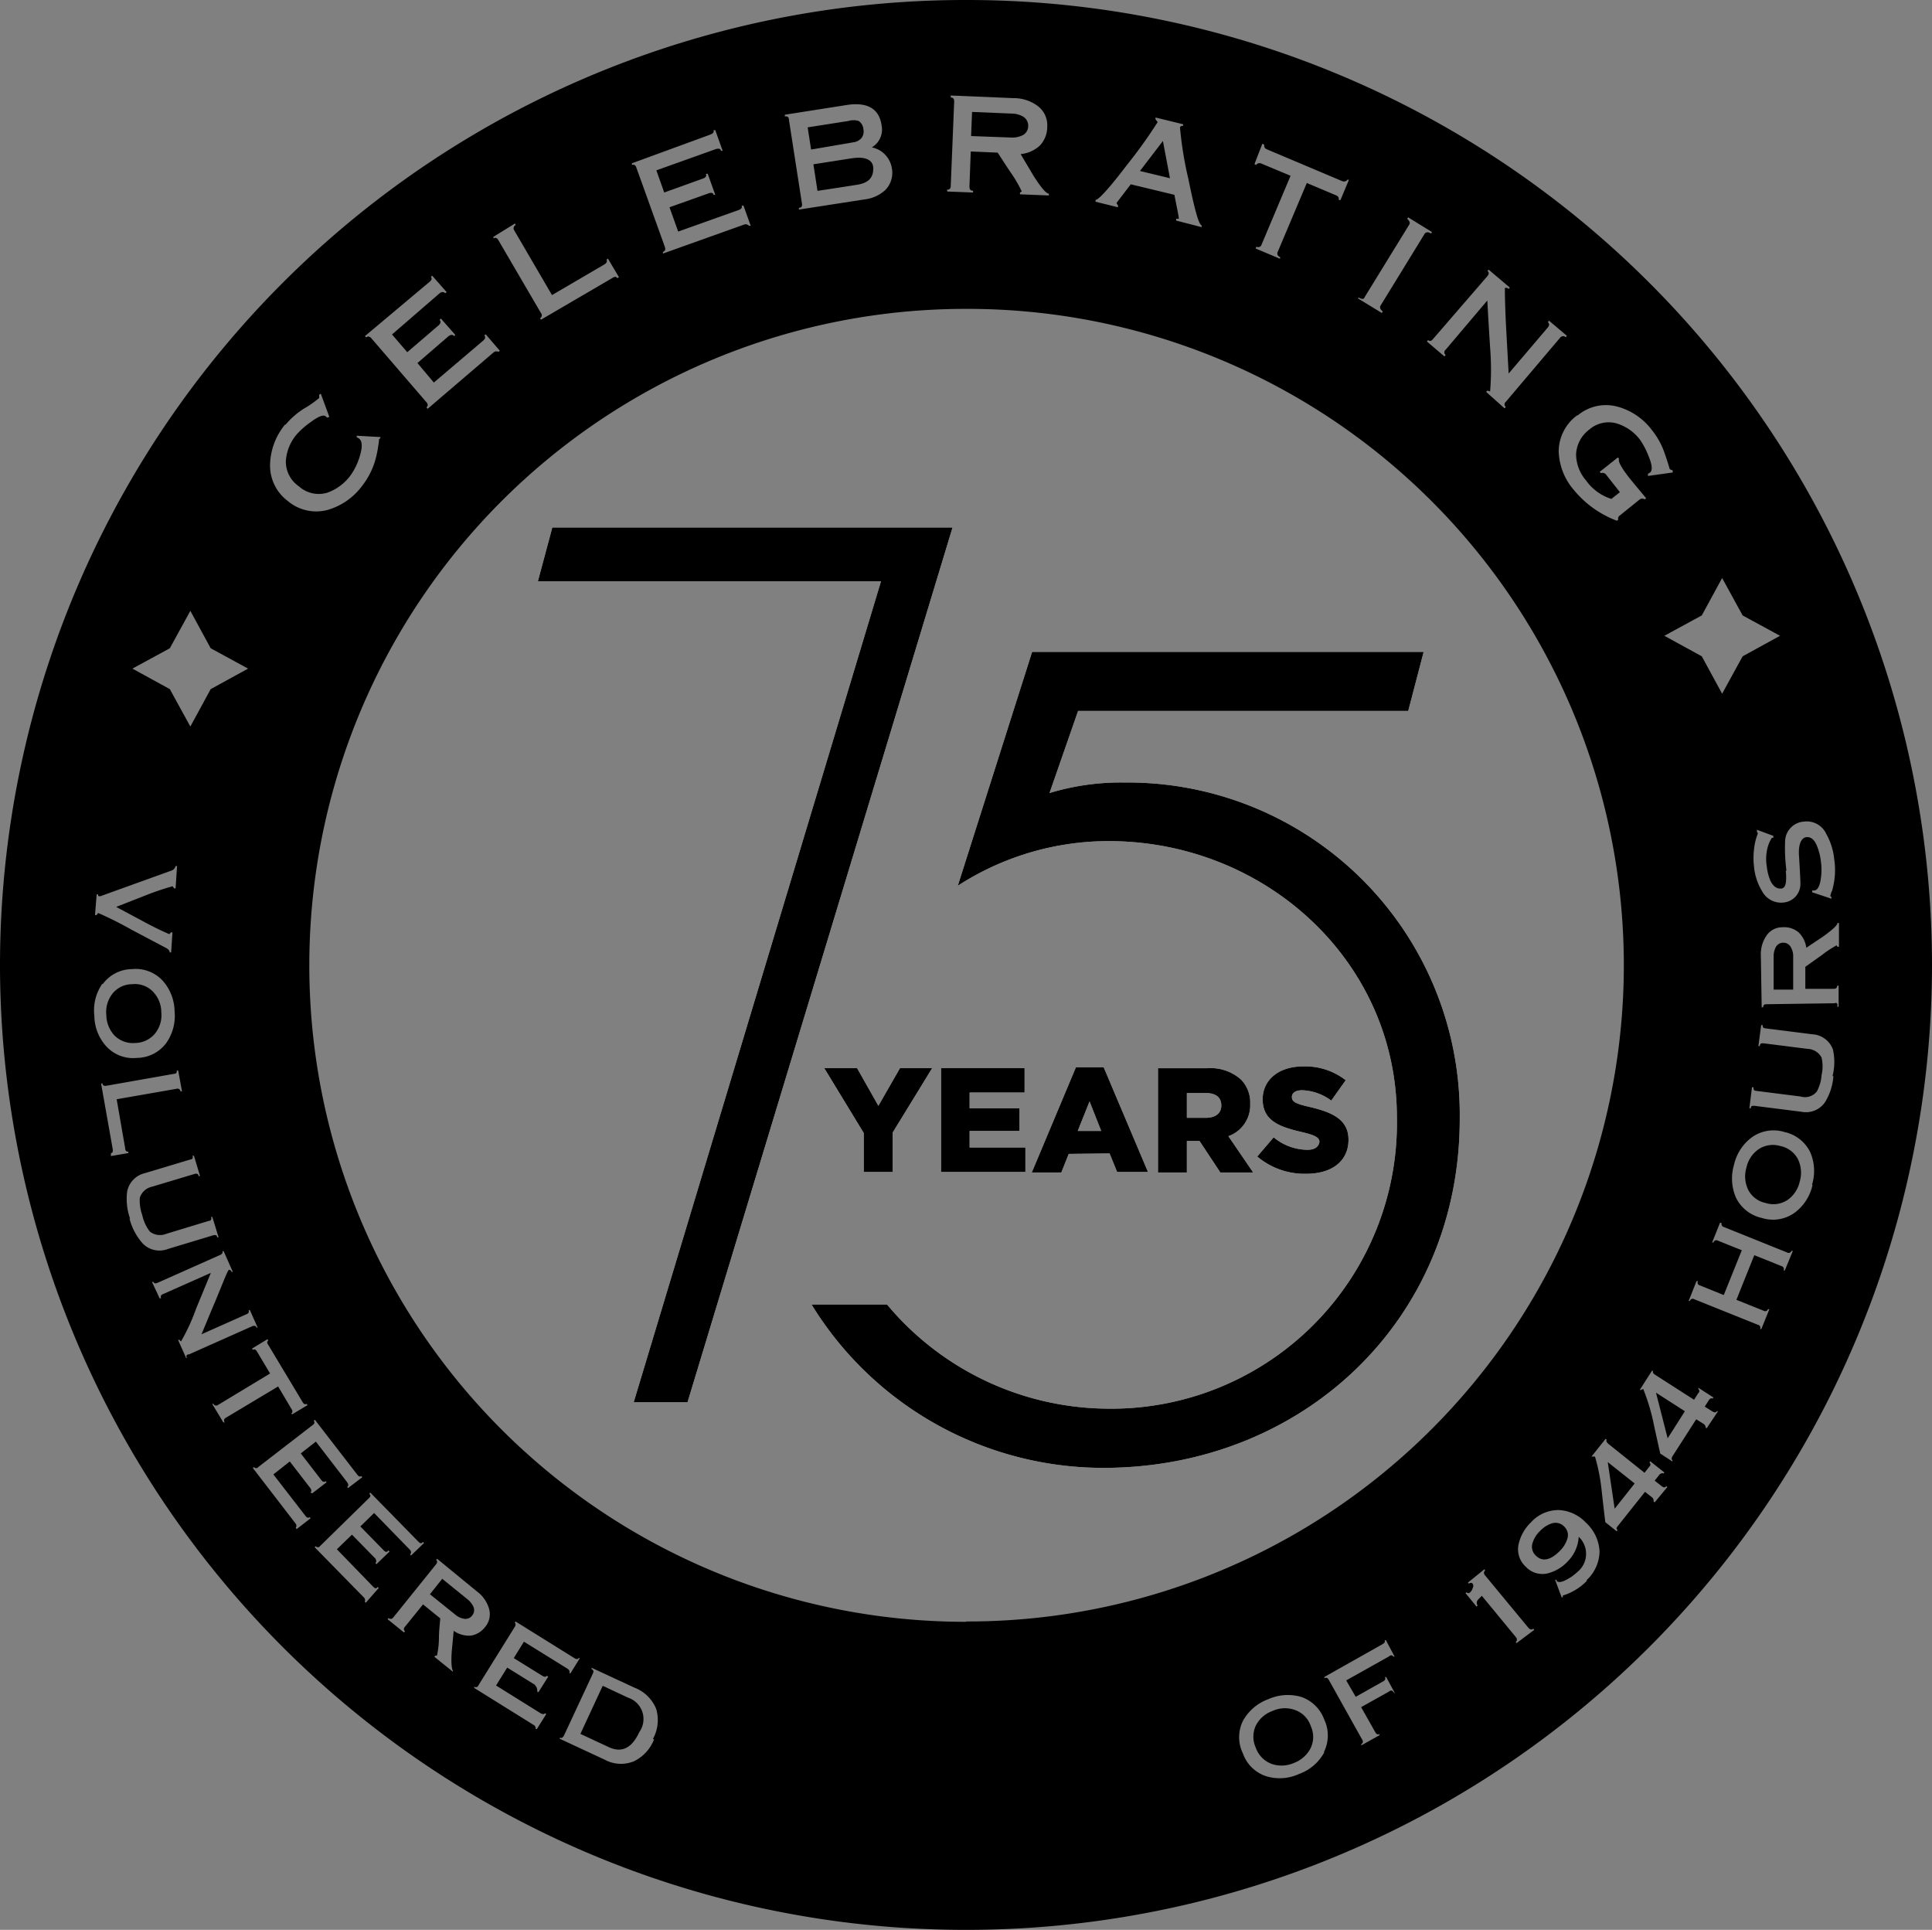 <svg id="Layer_1" data-name="Layer 1" xmlns="http://www.w3.org/2000/svg" viewBox="0 0 117.74 117.59"><rect x="0" y="0" width="117.74" height="117.59" fill="#808080" stroke="none"/><defs><style>.cls-1{fill:none;}.cls-2{fill:#fff;}</style></defs><title>75</title><path class="cls-1" d="M-221.81,450.35a40,40,0,0,0-40.05,40,40,40,0,0,0,40.05,40,40,40,0,0,0,40.06-40A40,40,0,0,0-221.81,450.35ZM-242.06,517-227,467H-247.9l.88-3.28h24.39L-238.77,517Zm23.51-17.91v1.38h-3v1h3.4V503h-5.14v-6.34h5.1v1.5h-3.36v1Zm-11.9-2.46h2l1.31,2.31,1.31-2.31h2l-2.4,3.94V503H-228V500.6Zm17,24.38a20.86,20.86,0,0,1-17.78-9.94h4.6a17.66,17.66,0,0,0,13.26,6.34,17.41,17.41,0,0,0,17.81-17.73c0-9.58-8.07-16.85-17.57-16.85a16.93,16.93,0,0,0-9.19,2.72l4.53-14.25h23.86l-.94,3.6H-215l-1.74,5a15,15,0,0,1,4.56-.64,20.24,20.24,0,0,1,20.44,20.52C-191.72,512.06-201.3,521-213.44,521Zm-4.36-18,2.69-6.38h1.69l2.7,6.38h-1.88l-.46-1.13h-2.45L-216,503Zm13.52,0h-2l-1.27-1.92h-.77V503h-1.76v-6.34h3a2.78,2.78,0,0,1,2.06.69,2,2,0,0,1,.56,1.48v0a2,2,0,0,1-1.3,1.94Zm2.88-2.41c-1.35-.31-2.39-.69-2.39-2v0c0-1.17.94-2,2.46-2a4,4,0,0,1,2.6.84l-.88,1.24a3.16,3.16,0,0,0-1.77-.63c-.43,0-.63.18-.63.41v0c0,.29.21.41,1.09.61,1.46.32,2.36.79,2.36,2h0c0,1.3-1,2.07-2.56,2.07a4.47,4.47,0,0,1-3-1.05l1-1.17a3.26,3.26,0,0,0,2.06.76c.47,0,.72-.16.72-.43v0C-200.33,500.91-200.54,500.76-201.4,500.56Z" transform="translate(280.68 -431.56)"/><path class="cls-1" d="M-207.2,498.16h-1.15v1.51h1.16c.59,0,.94-.28.94-.75h0C-206.25,498.41-206.61,498.16-207.2,498.16Z" transform="translate(280.68 -431.56)"/><polygon class="cls-1" points="66.4 67.11 65.69 68.91 67.11 68.91 66.4 67.11"/><path d="M-228.74,441.2l-2.37.37.25,1.62,2.4-.37c.73-.11,1-.45,1-1S-228,441.09-228.74,441.2Z" transform="translate(280.68 -431.56)"/><polygon points="70.87 8.59 69.47 10.42 71.3 10.86 70.87 8.59"/><polygon points="98.4 91.93 99.62 90.39 97.98 89.09 98.4 91.93"/><path d="M-186.13,524.39a1.7,1.7,0,0,0-.7.46,1.66,1.66,0,0,0-.45.72.73.73,0,0,0,.19.77c.4.4.9.3,1.48-.29a1.77,1.77,0,0,0,.44-.71.72.72,0,0,0-.19-.77A.73.73,0,0,0-186.13,524.39Z" transform="translate(280.68 -431.56)"/><path d="M-218.38,439.81a.62.62,0,0,0,.36-.56.64.64,0,0,0-.32-.59,1.4,1.4,0,0,0-.69-.18l-2.41-.1-.06,1.47,2.42.09A1.42,1.42,0,0,0-218.38,439.81Z" transform="translate(280.68 -431.56)"/><path d="M-272.42,495.11a1.59,1.59,0,0,0,1.2-.59,1.8,1.8,0,0,0,.37-1.3,1.82,1.82,0,0,0-.52-1.25,1.54,1.54,0,0,0-1.26-.44,1.53,1.53,0,0,0-1.2.58,1.81,1.81,0,0,0-.37,1.3,1.87,1.87,0,0,0,.52,1.27A1.6,1.6,0,0,0-272.42,495.11Z" transform="translate(280.68 -431.56)"/><path d="M-252.2,529l-1.53-1.24-.75.94,1.53,1.23a1.09,1.09,0,0,0,.53.26.5.5,0,0,0,.51-.19.51.51,0,0,0,.08-.54A1.27,1.27,0,0,0-252.2,529Z" transform="translate(280.68 -431.56)"/><path d="M-171.57,489.23A.51.51,0,0,0-172,489a.52.52,0,0,0-.47.29,1.2,1.2,0,0,0-.12.57l0,2,1.19,0,0-2A1.08,1.08,0,0,0-171.57,489.23Z" transform="translate(280.68 -431.56)"/><path d="M-242.41,535l-1.54-.72-1.36,2.93,1.74.81c.78.36,1.4.06,1.85-.92A1.37,1.37,0,0,0-242.41,535Z" transform="translate(280.68 -431.56)"/><polygon points="101.63 87.64 102.68 85.99 100.92 84.86 101.63 87.64"/><path d="M-221.81,431.56a58.83,58.83,0,0,0-58.87,58.79,58.83,58.83,0,0,0,58.87,58.8,58.83,58.83,0,0,0,58.87-58.8A58.82,58.82,0,0,0-221.81,431.56Zm50,53.05a10.53,10.53,0,0,1-.08-1.84,1.23,1.23,0,0,1,1.17-1.15,1.3,1.3,0,0,1,1.33.74,3.93,3.93,0,0,1,.49,1.55,4.37,4.37,0,0,1-.1,1.81c0,.07-.05.15-.08.22l-.06.21.07.08v.09l-1.17-.39,0-.11h.1c.23,0,.37-.28.43-.76a3.6,3.6,0,0,0,0-1,3.51,3.51,0,0,0-.23-.93c-.16-.41-.38-.59-.66-.56s-.48.39-.45,1.05c.07,1.14.1,1.75.09,1.81a1.13,1.13,0,0,1-1,1.12,1.31,1.31,0,0,1-1.33-.68,3.5,3.5,0,0,1-.5-1.53,4.43,4.43,0,0,1,0-1,3.57,3.57,0,0,1,.24-1l-.06-.11,0-.11,1,.37,0,.12h-.09a2.14,2.14,0,0,0-.31.84,2.68,2.68,0,0,0,0,.89,3.14,3.14,0,0,0,.22.88c.17.35.39.51.67.48S-171.79,485.28-171.85,484.61Zm-3.92-17.83,1.25,2.28,2.28,1.24-2.28,1.25-1.25,2.28-1.24-2.28-2.28-1.25,2.28-1.24Zm-8.8-9.91a2.68,2.68,0,0,1,2.43-.53,3.92,3.92,0,0,1,2.11,1.45,4.6,4.6,0,0,1,.66,1.13c.1.25.24.66.41,1.23l.18.08,0,.12-1.51.21,0-.13.12-.07c.17-.13.14-.47-.08-1a4.78,4.78,0,0,0-.52-1,2.8,2.8,0,0,0-1.43-1,1.79,1.79,0,0,0-1.66.37,2,2,0,0,0-.81,1.49,2.47,2.47,0,0,0,.61,1.62,3,3,0,0,0,1.54,1.12l.52-.41-.85-1.08a.28.28,0,0,0-.31-.08l-.07-.08,1.11-.88.07.09c-.08.15.15.56.68,1.23l.58.7.39.47-.09.07a.26.26,0,0,0-.3,0l-1.24,1a.21.21,0,0,0-.07.23l-.08.07a6.21,6.21,0,0,1-2.63-1.88,3.77,3.77,0,0,1-.92-2.36A2.75,2.75,0,0,1-184.57,456.87Zm-5.5-8.49c.1-.12.1-.23,0-.31l.07-.08,1.29,1.09-.07.09a.21.21,0,0,0-.23-.06c0,.13,0,1,.08,2.49l.15,2.72,2.39-2.81c.1-.12.1-.23,0-.32l.07-.09,1.09.92-.07.09c-.11-.1-.22-.08-.32,0l-3.33,3.93a.2.2,0,0,0,0,.32l-.08.08-1.12-1,.07-.08.17.05a16.4,16.4,0,0,0,0-2.67c-.06-.95-.12-1.91-.17-2.87l-2.54,3a.2.2,0,0,0,0,.32l-.07.09-1.07-.91.07-.09q.15.13.3-.06Zm-7.84,1.31a.4.4,0,0,0,.22.08c.05,0,.1,0,.15-.13l2.7-4.39c.08-.14,0-.25-.12-.35l.05-.1,1.46.9-.06.09c-.17-.11-.29-.09-.38,0l-2.69,4.38c-.09.14,0,.26.13.37l-.06.09-1.46-.89Zm-5.88-9.37.11.05c0,.12,0,.22.17.29l4.57,1.93c.17.07.28,0,.33-.08l.1,0-.52,1.24-.1,0c0-.12,0-.22-.17-.29l-1.78-.75-1.77,4.19a.22.22,0,0,0,.14.32l0,.11-1.49-.63.05-.11a.21.21,0,0,0,.31-.12l1.77-4.2-1.77-.74c-.16-.07-.27,0-.33.08l-.1-.05Zm-10.16,3.42c.17,0,.81-.68,1.91-2.13a29.39,29.39,0,0,0,1.87-2.61l-.13-.17,0-.11,1.68.41,0,.1a.2.2,0,0,0-.19.08,22.18,22.18,0,0,0,.52,3.19c.37,1.83.63,2.76.8,2.79l0,.11L-209,445l0-.11.16,0c0-.15-.11-.63-.27-1.46l-2.66-.64-.87,1.14.09.15,0,.11-1.37-.34Zm-9.06-.62c.15,0,.23-.07.23-.23l.21-5.15c0-.16-.07-.24-.21-.24v-.12l3.83.16a2.43,2.43,0,0,1,1.43.45,1.46,1.46,0,0,1,.62,1.31,1.64,1.64,0,0,1-.46,1.14,2,2,0,0,1-1.16.51l.79,1.33q.69,1.08.93,1.08v.11l-1.76-.07v-.11l.11-.06a7.5,7.5,0,0,0-.67-1.15c-.27-.4-.53-.81-.8-1.22l-1.64-.07-.08,2.14c0,.17.06.25.22.25v.11l-1.57-.06Zm-6.12-5.16c1.27-.2,2,.22,2.14,1.26a1.26,1.26,0,0,1-.6,1.32,1.54,1.54,0,0,1,1.22,1.26,1.5,1.5,0,0,1-.38,1.32,2.22,2.22,0,0,1-1.28.59l-4,.62,0-.11q.23,0,.18-.27l-.79-5.09c0-.17-.11-.24-.25-.2l0-.11Zm-8.3,1.8c.17-.07.24-.15.19-.27l.11,0,.45,1.26-.11,0c0-.13-.15-.16-.32-.1l-3.61,1.29.48,1.35,2.36-.85c.17-.06.23-.15.18-.29l.11,0,.46,1.28-.11,0c0-.12-.15-.15-.32-.08l-2.36.84.53,1.48,3.68-1.31c.17-.06.23-.15.19-.27l.11,0,.44,1.23-.1,0a.28.28,0,0,0-.32-.07l-4.93,1.76,0-.1q.2-.07.12-.3l-1.74-4.84c-.05-.15-.14-.2-.27-.16l0-.1Zm-11.91,5.42.05.09a.22.22,0,0,0-.09.33l2.3,3.94,3.18-1.86c.15-.09.2-.19.14-.3l.09-.06.67,1.13-.1.06c-.06-.1-.17-.11-.32,0l-4.33,2.53-.06-.09a.2.2,0,0,0,.06-.31l-2.6-4.45c-.08-.14-.18-.17-.3-.1l0-.1Zm-5.21,3.56c.14-.11.17-.22.09-.31l.08-.07.88,1-.09.07c-.09-.1-.2-.1-.34,0l-2.9,2.51.93,1.08,1.9-1.63c.14-.12.16-.24.07-.34l.08-.08.88,1-.08.07q-.12-.15-.33,0l-1.9,1.64,1,1.19,3-2.55c.14-.12.16-.22.08-.32l.08-.07.86,1-.08.07a.27.27,0,0,0-.32.05l-4,3.42-.07-.09c.1-.09.1-.19,0-.31l-3.36-3.9c-.11-.12-.21-.14-.31-.05l-.08-.08Zm-8.76,8.69a4.69,4.69,0,0,1,1.16-1,5.93,5.93,0,0,0,.88-.62l0-.2.1-.06.52,1.41-.13.05-.09-.08q-.21-.18-.93.36a4.91,4.91,0,0,0-.84.74,2.78,2.78,0,0,0-.66,1.64,1.83,1.83,0,0,0,.79,1.52,1.82,1.82,0,0,0,1.71.4,3,3,0,0,0,1.46-1.09,3.89,3.89,0,0,0,.56-1.19c.19-.65.12-1-.2-1.1v-.1l1.44.08,0,.07-.08.06s0,.15-.06.48a5.75,5.75,0,0,1-.25,1.05,4.68,4.68,0,0,1-.71,1.3,4,4,0,0,1-2.11,1.48,2.69,2.69,0,0,1-2.44-.55,2.69,2.69,0,0,1-1.07-2.27A4,4,0,0,1-263.31,457.43Zm-7.06,13.63,1.25-2.28,1.24,2.28,2.28,1.24-2.28,1.25-1.24,2.28-1.25-2.28-2.28-1.25Zm-4.46,15h.09c0,.07,0,.11.07.11s.09,0,.2-.05l4.19-1.51a.39.39,0,0,0,.26-.28h.09l-.09,1.36h-.09l-.09-.13a17,17,0,0,0-1.73.59l-1.71.67,1.61.86c.64.35,1.18.61,1.63.8l.1-.11h.09l-.08,1.22h-.09c0-.1-.08-.2-.24-.28l-2.12-1.12a21.14,21.14,0,0,0-2-1l-.1.13h-.09Zm.38,5.45a2.24,2.24,0,0,1,1.77-.9,2.25,2.25,0,0,1,1.86.69,2.86,2.86,0,0,1,.74,1.88,2.87,2.87,0,0,1-.52,1.95,2.26,2.26,0,0,1-1.77.89,2.22,2.22,0,0,1-1.86-.69,2.81,2.81,0,0,1-.74-1.87A2.84,2.84,0,0,1-274.45,491.51Zm.49,10.31c.1,0,.13-.09.11-.24l-.71-4,.09,0c0,.11.09.16.22.14l4.14-.73c.13,0,.18-.09.16-.2l.09,0,.23,1.27h-.09a.18.18,0,0,0-.23-.16l-3.66.64.52,3c0,.14.09.21.19.19l0,.09-1.06.18Zm1.17,4a3.57,3.57,0,0,1-.18-1.66,1.43,1.43,0,0,1,1.09-1.12l2.76-.83c.14,0,.18-.12.13-.23l.09,0,.37,1.24-.09,0c0-.13-.1-.17-.24-.13l-2.6.78a1,1,0,0,0-.74.67,2.64,2.64,0,0,0,.15,1.06,2.49,2.49,0,0,0,.46,1,1,1,0,0,0,1,.14l2.6-.79c.13,0,.18-.12.13-.24l.08,0,.38,1.24-.09,0q0-.18-.24-.12l-2.75.83a1.42,1.42,0,0,1-1.53-.32A3.62,3.62,0,0,1-272.79,505.8Zm3.49,8.48-.08,0-.49-1.1.08,0,.1.1a11.91,11.91,0,0,0,.92-2l.9-2.18-2.93,1.3a.17.17,0,0,0-.1.25l-.09,0-.47-1,.09,0q.06.14.24.06l3.84-1.71c.12-.06.16-.13.12-.22l.08,0,.56,1.26-.08,0c0-.07-.08-.12-.15-.13s-.34.71-.82,1.87c-.29.68-.57,1.37-.86,2.06l2.76-1.23c.12-.06.15-.13.11-.24l.08,0,.47,1.06-.08,0c0-.11-.13-.13-.25-.08l-3.84,1.71C-269.31,514.09-269.35,514.17-269.3,514.28Zm2.27,3.93-.08,0-.68-1.13.08,0a.18.18,0,0,0,.27.07l3.18-1.92-.8-1.34c-.08-.13-.16-.16-.25-.1l-.05-.08.94-.57.05.08q-.13.09,0,.27l2.09,3.48c.07.13.16.16.25.11l.05.08-.94.56-.05-.08c.09,0,.1-.14,0-.27l-.8-1.35-3.19,1.91A.18.18,0,0,0-267,518.21Zm5.22,4.27c.09-.06.08-.15,0-.27l-1.25-1.62-1,.79,1.95,2.52c.09.12.18.15.26.08l.06.07-.85.66-.06-.07a.22.22,0,0,0,0-.26l-2.61-3.39.07-.06a.16.16,0,0,0,.26,0l3.33-2.57c.1-.08.12-.16.05-.25l.07-.06,2.58,3.34c.09.12.17.15.25.09l.06.07-.87.66-.05-.07c.09-.07.08-.16,0-.28l-1.91-2.48-.92.72,1.25,1.62c.09.12.18.14.27.07l.05.07-.87.67Zm3.38,6.72-.06-.06a.23.23,0,0,0-.05-.26l-3-3.06.06-.07a.16.16,0,0,0,.26,0l3-2.94c.09-.09.1-.17,0-.25l.07-.07,2.94,3c.1.1.19.12.26,0l.07.07-.79.76-.06-.07q.12-.12,0-.27l-2.19-2.25-.84.82,1.43,1.46c.1.11.2.12.28,0l.07.07-.8.77-.06-.07c.07-.07.06-.16,0-.27l-1.43-1.46-.92.89,2.22,2.29c.11.11.19.12.27,0l.06.07Zm5.36,1.7-.12,1.27c-.05.69,0,1.08.07,1.16l0,.07-1.13-.91.06-.07.1,0a5.19,5.19,0,0,0,.12-1.08c0-.4.05-.8.08-1.19l-1.05-.85-1.1,1.36a.18.18,0,0,0,0,.28l-.06.07-1-.81.06-.07c.09.08.18.06.26,0l2.64-3.28c.08-.1.08-.19,0-.26l.06-.07,2.44,2a2,2,0,0,1,.71,1,1.2,1.2,0,0,1-.23,1.16,1.34,1.34,0,0,1-.86.52A1.61,1.61,0,0,1-253.07,530.9Zm5,3.33-1.74-1.08-.68,1.09,2.71,1.69c.13.07.22.07.27,0l.08.05-.57.91-.08,0a.22.22,0,0,0-.11-.24l-3.63-2.26,0-.08a.16.16,0,0,0,.25-.07l2.22-3.57c.07-.11.06-.2,0-.26l.05-.07,3.58,2.23c.12.08.21.07.27,0l.07,0-.57.92-.08,0c.06-.1,0-.19-.1-.27l-2.66-1.65-.62,1,1.74,1.08c.13.08.22.07.28,0l.08.05-.59.94-.07,0C-247.94,534.39-248,534.31-248.1,534.23Zm7.21,3.29a2.47,2.47,0,0,1-1.23,1.34,2.08,2.08,0,0,1-1.78-.1l-2.73-1.27,0-.08c.1.06.18,0,.24-.1l1.78-3.82c.06-.13,0-.21-.09-.25l0-.08,2.61,1.21a2.33,2.33,0,0,1,1.33,1.3A2.39,2.39,0,0,1-240.89,537.52Zm40.84.8a2.83,2.83,0,0,1-1.53,1.31,2.81,2.81,0,0,1-2,.14,2.23,2.23,0,0,1-1.42-1.38,2.25,2.25,0,0,1,0-2,2.9,2.9,0,0,1,1.53-1.31,2.93,2.93,0,0,1,2-.15,2.28,2.28,0,0,1,1.42,1.38A2.27,2.27,0,0,1-200,538.32Zm4.2-3.7q-.09-.14-.27,0l-1.68.94.87,1.54c.07.12.15.15.25.09l0,.08-1.11.62,0-.08a.17.17,0,0,0,.06-.26l-2.05-3.67c-.07-.11-.15-.14-.26-.08l0-.08,3.55-2q.19-.11.12-.24l.08,0,.53,1-.08,0c-.06-.1-.15-.11-.28,0l-2.59,1.45.58,1,1.67-.94c.13-.07.16-.16.11-.26l.08,0,.54,1Zm-26-4.26a40,40,0,0,1-40.05-40,40,40,0,0,1,40.05-40,40,40,0,0,1,40.06,40A40,40,0,0,1-221.81,530.36Zm33.52,1.3-.05-.07c.1-.08.1-.19,0-.31l-2.06-2.5a2,2,0,0,0-.26.26.28.28,0,0,0,0,.33l-.07.06-.67-.82.07-.05c.06.07.13.08.22,0a.58.58,0,0,0,.15-.26.26.26,0,0,0,0-.26.15.15,0,0,0-.23,0l-.06-.07,1-.81.05.07c-.1.09-.1.19,0,.31l2.63,3.18q.15.18.3.06l.06.07Zm4.3-3.81a3.43,3.43,0,0,1-1.48.91l0,.11-.07,0-.4-1.07.09,0,0,.07c.11.11.33.08.65-.1a2.74,2.74,0,0,0,.61-.44,1.42,1.42,0,0,0,.09-2.15,2.32,2.32,0,0,1-.66,1.49,2.51,2.51,0,0,1-1.24.74,1.38,1.38,0,0,1-1.32-.4,1.43,1.43,0,0,1-.44-1.39,2.63,2.63,0,0,1,.75-1.32,2.26,2.26,0,0,1,1.67-.75,2.41,2.41,0,0,1,1.67.76,2.56,2.56,0,0,1,.84,1.76A2.43,2.43,0,0,1-184,527.85Zm4.12-4.77-.07-.05a.26.26,0,0,0-.1-.26l-.42-.33-1.67,2.1c-.08.09-.08.17,0,.23l-.06.07-.69-.55c-.08-.68-.16-1.36-.23-2a11.24,11.24,0,0,0-.4-2l-.13,0-.08,0,.86-1.08.07.06c-.06.07,0,.16.1.25l2.2,1.76.3-.38a.16.16,0,0,0,0-.25l.05-.07.86.68-.06.07c-.08-.06-.15,0-.23.05l-.3.38.42.33c.13.1.22.11.28,0l.07.06Zm3.18-4.53-.07,0a.28.28,0,0,0-.13-.25l-.45-.28-1.45,2.26c-.06.1-.06.18,0,.23l0,.08-.74-.48c-.15-.67-.3-1.33-.44-2a12.38,12.38,0,0,0-.6-1.94l-.13.06-.08,0,.74-1.16.08,0q-.07.12.12.24l2.37,1.52.26-.41a.15.15,0,0,0,0-.24l0-.08.92.59-.05.07c-.08-.05-.15,0-.22.08l-.26.41.45.28c.14.09.23.09.28,0l.08,0Zm4.75-9.6-.08,0a.18.18,0,0,0-.11-.26l-1.67-.67-1.09,2.72,1.67.67a.17.17,0,0,0,.25-.1l.09,0-.49,1.21-.08,0a.17.17,0,0,0-.11-.25l-3.91-1.57a.17.17,0,0,0-.25.11l-.08,0,.48-1.21.09,0a.17.17,0,0,0,.11.26l1.46.59,1.1-2.73-1.47-.59a.18.18,0,0,0-.26.12l-.08,0,.48-1.2.09,0c0,.11,0,.19.11.24l3.9,1.57a.17.17,0,0,0,.25-.1l.09,0Zm1.69-5.21a2.86,2.86,0,0,1-1.1,1.7,2.26,2.26,0,0,1-2,.31,2.3,2.3,0,0,1-1.56-1.22,2.93,2.93,0,0,1-.13-2,2.87,2.87,0,0,1,1.09-1.69,2.27,2.27,0,0,1,2-.32,2.27,2.27,0,0,1,1.56,1.23A2.85,2.85,0,0,1-170.25,503.74Zm1.27-6.62a3.49,3.49,0,0,1-.51,1.58,1.41,1.41,0,0,1-1.45.58l-2.85-.36c-.15,0-.22,0-.22.15h-.09l.16-1.28h.09c0,.13,0,.2.17.22l2.69.34a.93.93,0,0,0,1-.3,2.45,2.45,0,0,0,.29-1,2.39,2.39,0,0,0,0-1.07,1,1,0,0,0-.85-.53l-2.69-.34c-.14,0-.21,0-.22.17h-.09l.17-1.28h.09c0,.11,0,.18.17.2l2.85.36a1.42,1.42,0,0,1,1.26.92A3.47,3.47,0,0,1-169,497.12Zm.12-4.45-4.21.06c-.13,0-.19.07-.19.19h-.09l-.05-3.13a2,2,0,0,1,.31-1.19,1.16,1.16,0,0,1,1-.56,1.35,1.35,0,0,1,1,.32,1.59,1.59,0,0,1,.46.93l1.06-.71c.56-.41.84-.67.84-.8h.09l0,1.45h-.09l-.05-.09a6.34,6.34,0,0,0-.91.6l-1,.71,0,1.34,1.74,0c.14,0,.2-.07.2-.19h.09l0,1.28h-.09C-168.66,492.72-168.73,492.66-168.86,492.67Z" transform="translate(280.68 -431.56)"/><path d="M-172.18,501.39a1.58,1.58,0,0,0-1.32.19,1.82,1.82,0,0,0-.75,1.13,1.87,1.87,0,0,0,.11,1.35,1.54,1.54,0,0,0,1.06.8,1.56,1.56,0,0,0,1.33-.18,1.84,1.84,0,0,0,.75-1.13,1.89,1.89,0,0,0-.11-1.36A1.57,1.57,0,0,0-172.18,501.39Z" transform="translate(280.68 -431.56)"/><path d="M-201.8,535.74a1.82,1.82,0,0,0-1.35.08,1.81,1.81,0,0,0-1,.89,1.6,1.6,0,0,0,0,1.34,1.62,1.62,0,0,0,1,1,1.88,1.88,0,0,0,1.35-.08,1.86,1.86,0,0,0,1-.91,1.58,1.58,0,0,0,0-1.33A1.56,1.56,0,0,0-201.8,535.74Z" transform="translate(280.68 -431.56)"/><path d="M-228.67,440.23a.76.76,0,0,0,.49-.26.65.65,0,0,0,.12-.52.68.68,0,0,0-.29-.52,1.09,1.09,0,0,0-.62,0l-2.49.39.21,1.35Z" transform="translate(280.68 -431.56)"/><polygon class="cls-2" points="33.66 32.14 32.78 35.42 53.69 35.42 38.62 85.44 41.9 85.44 58.05 32.14 33.66 32.14"/><polygon points="33.66 32.14 32.78 35.42 53.69 35.42 38.62 85.44 41.9 85.44 58.05 32.14 33.66 32.14"/><path class="cls-2" d="M-212.16,479.24a15,15,0,0,0-4.56.64l1.74-5h20.12l.94-3.6h-23.86l-4.53,14.25a16.93,16.93,0,0,1,9.19-2.72c9.5,0,17.57,7.27,17.57,16.85a17.41,17.41,0,0,1-17.81,17.73,17.66,17.66,0,0,1-13.26-6.34h-4.6A20.86,20.86,0,0,0-213.44,521c12.14,0,21.72-9,21.72-21.25A20.24,20.24,0,0,0-212.16,479.24Z" transform="translate(280.68 -431.56)"/><path d="M-212.16,479.24a15,15,0,0,0-4.56.64l1.74-5h20.12l.94-3.6h-23.86l-4.53,14.25a16.93,16.93,0,0,1,9.19-2.72c9.5,0,17.57,7.27,17.57,16.85a17.41,17.41,0,0,1-17.81,17.73,17.66,17.66,0,0,1-13.26-6.34h-4.6A20.86,20.86,0,0,0-213.44,521c12.14,0,21.72-9,21.72-21.25A20.24,20.24,0,0,0-212.16,479.24Z" transform="translate(280.68 -431.56)"/><polygon class="cls-2" points="54.4 71.41 54.4 69.01 56.81 65.08 54.85 65.08 53.53 67.38 52.23 65.08 50.23 65.08 52.64 69.04 52.64 71.41 54.4 71.41"/><polygon points="54.4 71.41 54.4 69.01 56.81 65.08 54.85 65.08 53.53 67.38 52.23 65.08 50.23 65.08 52.64 69.04 52.64 71.41 54.4 71.41"/><polygon class="cls-2" points="62.44 66.57 62.44 65.08 57.35 65.08 57.35 71.41 62.49 71.41 62.49 69.92 59.09 69.92 59.09 68.91 62.13 68.91 62.13 67.53 59.09 67.53 59.09 66.57 62.44 66.57"/><polygon points="62.44 66.57 62.44 65.08 57.35 65.08 57.35 71.41 62.49 71.41 62.49 69.92 59.09 69.92 59.09 68.91 62.13 68.91 62.13 67.53 59.09 67.53 59.09 66.57 62.44 66.57"/><path class="cls-2" d="M-213.06,501.84l.46,1.13h1.88l-2.7-6.38h-1.69L-217.8,503H-216l.45-1.13Zm-1.22-3.17.71,1.8H-215Z" transform="translate(280.68 -431.56)"/><path d="M-213.06,501.84l.46,1.13h1.88l-2.7-6.38h-1.69L-217.8,503H-216l.45-1.13Zm-1.22-3.17.71,1.8H-215Z" transform="translate(280.68 -431.56)"/><path class="cls-2" d="M-204.49,498.82v0a2,2,0,0,0-.56-1.48,2.78,2.78,0,0,0-2.06-.69h-3V503h1.76v-1.92h.77l1.27,1.92h2l-1.51-2.21A2,2,0,0,0-204.49,498.82Zm-1.76.1c0,.47-.35.75-.94.75h-1.16v-1.51h1.15c.59,0,.95.25.95.75Z" transform="translate(280.68 -431.56)"/><path d="M-204.49,498.82v0a2,2,0,0,0-.56-1.48,2.78,2.78,0,0,0-2.06-.69h-3V503h1.76v-1.92h.77l1.27,1.92h2l-1.51-2.21A2,2,0,0,0-204.49,498.82Zm-1.76.1c0,.47-.35.75-.94.75h-1.16v-1.51h1.15c.59,0,.95.25.95.75Z" transform="translate(280.68 -431.56)"/><path class="cls-2" d="M-201,501.62a3.26,3.26,0,0,1-2.06-.76l-1,1.17a4.47,4.47,0,0,0,3,1.05c1.54,0,2.56-.77,2.56-2.07h0c0-1.19-.9-1.66-2.36-2-.88-.2-1.09-.32-1.09-.61v0c0-.23.2-.41.63-.41a3.16,3.16,0,0,1,1.77.63l.88-1.24a4,4,0,0,0-2.6-.84c-1.52,0-2.46.85-2.46,2v0c0,1.3,1,1.68,2.39,2,.86.2,1.07.35,1.07.61v0C-200.33,501.46-200.58,501.62-201,501.62Z" transform="translate(280.68 -431.56)"/><path d="M-201,501.62a3.26,3.26,0,0,1-2.06-.76l-1,1.17a4.47,4.47,0,0,0,3,1.05c1.54,0,2.56-.77,2.56-2.07h0c0-1.19-.9-1.66-2.36-2-.88-.2-1.09-.32-1.09-.61v0c0-.23.2-.41.63-.41a3.16,3.16,0,0,1,1.77.63l.88-1.24a4,4,0,0,0-2.6-.84c-1.52,0-2.46.85-2.46,2v0c0,1.3,1,1.68,2.39,2,.86.2,1.07.35,1.07.61v0C-200.33,501.46-200.58,501.62-201,501.62Z" transform="translate(280.68 -431.56)"/></svg>
